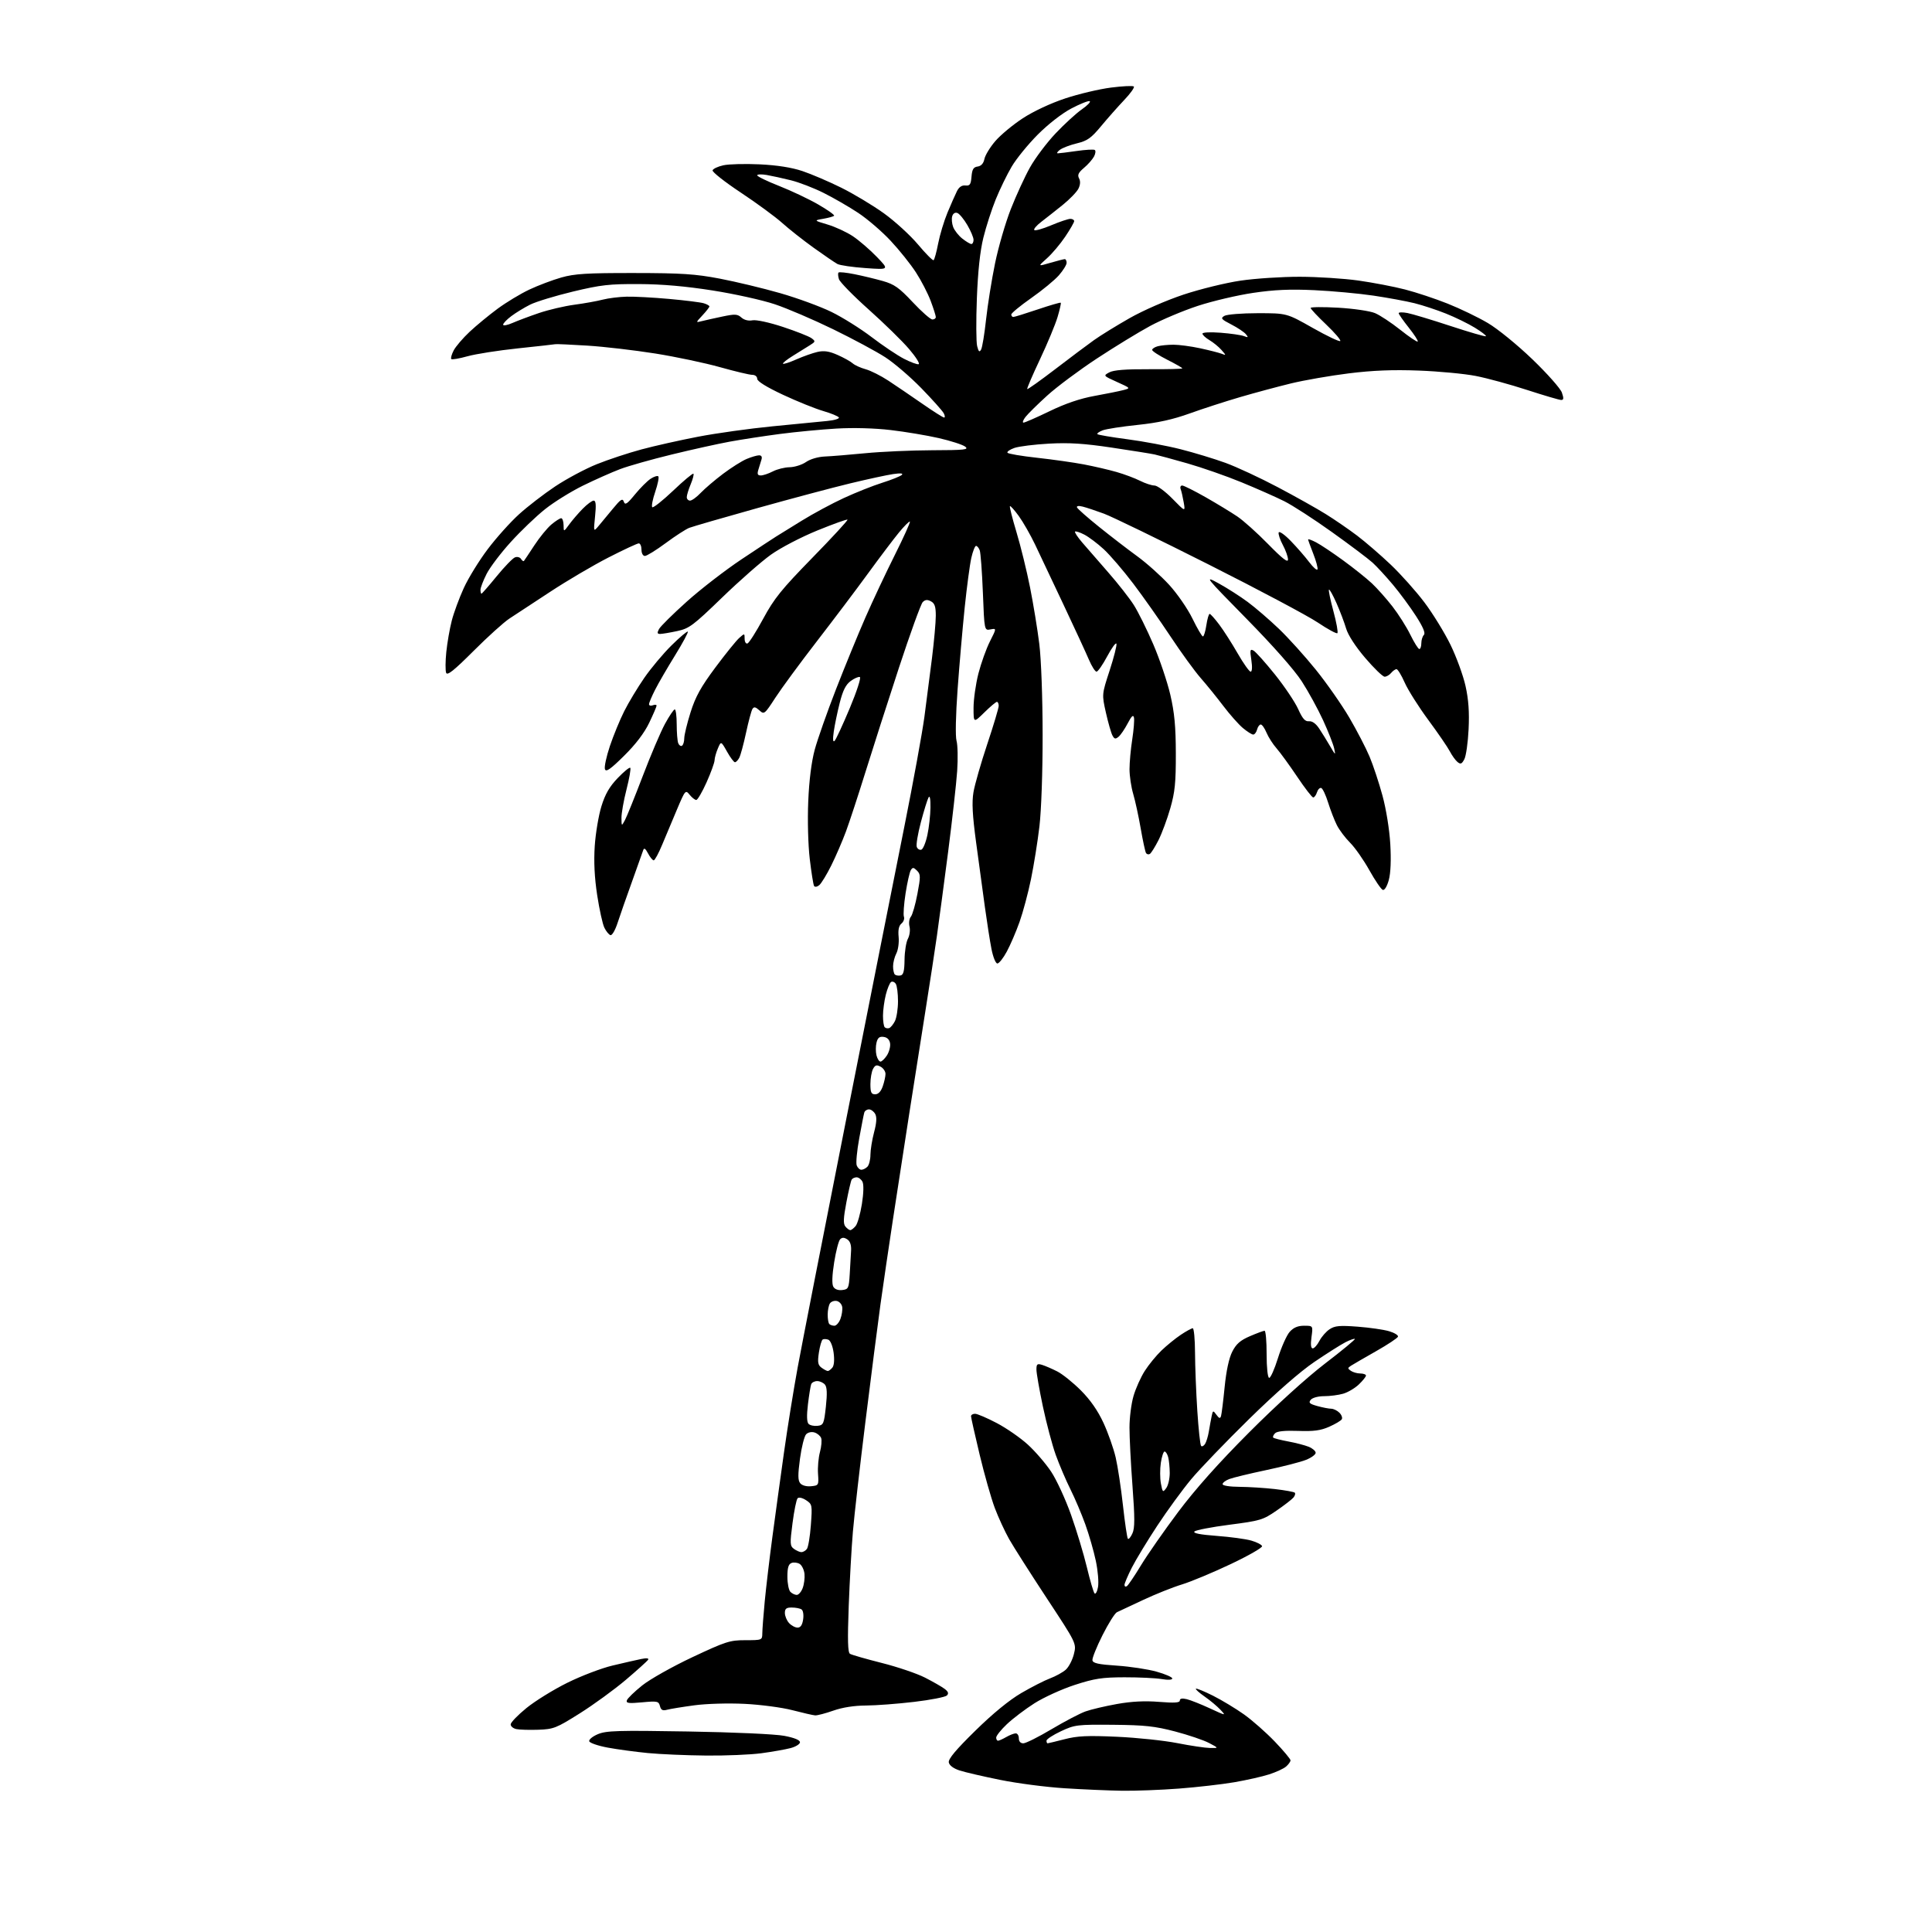 <?xml version="1.0" encoding="UTF-8" standalone="no"?>
<!-- Filename: cfec50b404cfb54232bdbf9ebf013a3b5f2caa6b7ff18807613bb91d0cf4614c.svg -->
<!-- Created with https://svgstud.io -->
<svg
  version="1.1"
  xmlns="http://www.w3.org/2000/svg"
  xmlns:xlink="http://www.w3.org/1999/xlink"
  xmlns:svg="http://www.w3.org/2000/svg"
  xmlns:rdf="http://www.w3.org/1999/02/22-rdf-syntax-ns#"
  xmlns:cc="http://creativecommons.org/ns#"
  xmlns:dc="http://purl.org/dc/elements/1.1/"
  viewBox="0 0 768 768"
  width="768"
  height="768"
  role="img"
  aria-labelledby="titleID descID"
>
  <title id="titleID">One simple coconut palm, 4 leaves</title>
  <desc id="descID">AI-generated SVG illustration: One simple coconut palm, 4 leaves, created on https://svgstud.io</desc>

  <rect width="100%" height="100%" fill="white" />


  <path stroke="none" fill="black" fill-rule="evenodd" d="M446.00,711.85C440.77,711.77 430.50,711.33 423.17,710.86C415.83,710.40 404.32,708.90 397.58,707.53C390.84,706.17 383.57,704.48 381.42,703.78C379.01,702.99 377.39,701.78 377.16,700.59C376.90,699.24 379.96,695.58 387.66,688.03C394.62,681.19 401.19,675.81 405.95,673.03C410.04,670.64 415.21,668.00 417.44,667.17C419.67,666.33 422.47,664.79 423.65,663.74C424.84,662.69 426.29,659.91 426.88,657.57C427.95,653.30 427.95,653.30 416.16,635.40C409.68,625.55 402.94,614.98 401.19,611.90C399.45,608.81 396.85,603.19 395.43,599.41C394.01,595.62 391.30,586.10 389.42,578.23C387.54,570.37 386.00,563.50 386.00,562.97C386.00,562.44 386.72,562.00 387.60,562.00C388.49,562.00 392.37,563.66 396.23,565.69C400.10,567.72 405.66,571.58 408.59,574.26C411.52,576.93 415.68,581.76 417.82,584.97C419.97,588.19 423.54,595.93 425.76,602.17C427.97,608.41 430.80,617.79 432.05,623.01C433.30,628.23 434.67,632.90 435.09,633.38C435.51,633.86 436.14,632.74 436.48,630.88C436.82,629.02 436.43,624.34 435.61,620.48C434.80,616.63 432.92,610.10 431.44,605.98C429.96,601.87 427.29,595.58 425.50,592.00C423.71,588.42 421.10,582.28 419.68,578.35C418.27,574.42 415.97,565.75 414.56,559.09C413.15,552.42 412.00,545.82 412.00,544.42C412.00,542.23 412.32,541.97 414.25,542.56C415.49,542.94 418.19,544.11 420.25,545.15C422.31,546.19 426.53,549.58 429.64,552.68C433.42,556.47 436.38,560.71 438.64,565.59C440.49,569.59 442.67,575.79 443.50,579.36C444.33,582.94 445.64,591.55 446.40,598.49C447.17,605.44 448.05,611.38 448.36,611.69C448.67,612.00 449.48,611.04 450.15,609.56C451.13,607.43 451.13,603.45 450.18,590.68C449.51,581.78 448.98,571.32 448.99,567.43C448.99,563.54 449.71,557.92 450.59,554.93C451.46,551.94 453.46,547.48 455.04,545.00C456.61,542.52 459.61,538.86 461.70,536.85C463.79,534.84 467.25,532.03 469.39,530.60C471.53,529.17 473.67,528.00 474.14,528.00C474.61,528.00 475.02,532.39 475.04,537.75C475.07,543.11 475.47,553.49 475.95,560.82C476.42,568.14 477.10,574.43 477.46,574.79C477.82,575.15 478.53,574.78 479.04,573.97C479.55,573.16 480.23,570.92 480.54,569.00C480.86,567.08 481.35,564.38 481.64,563.00C482.14,560.60 482.22,560.58 483.55,562.40C484.63,563.88 485.04,563.99 485.38,562.90C485.61,562.13 486.26,556.95 486.81,551.39C487.46,544.88 488.54,539.86 489.85,537.29C491.42,534.22 493.04,532.80 496.88,531.15C499.63,529.97 502.24,529.00 502.69,529.00C503.14,529.00 503.51,533.16 503.50,538.25C503.50,543.61 503.92,547.59 504.50,547.72C505.05,547.83 506.62,544.31 508.00,539.89C509.38,535.47 511.48,530.76 512.67,529.43C514.20,527.72 515.90,527.00 518.41,527.00C521.96,527.00 521.96,527.00 521.34,531.50C520.93,534.50 521.10,536.00 521.84,536.00C522.45,536.00 523.64,534.65 524.50,533.01C525.35,531.36 527.18,529.27 528.57,528.37C530.65,527.00 532.59,526.83 539.75,527.38C544.51,527.74 550.13,528.56 552.23,529.19C554.34,529.82 555.90,530.79 555.72,531.35C555.53,531.91 551.58,534.53 546.94,537.16C542.30,539.79 537.83,542.38 537.00,542.92C535.67,543.79 535.67,544.01 537.00,544.93C537.83,545.50 539.51,545.98 540.75,545.98C541.99,545.99 543.00,546.37 543.00,546.81C543.00,547.26 541.73,548.84 540.17,550.33C538.62,551.82 535.81,553.48 533.93,554.02C532.05,554.56 528.65,555.00 526.38,555.00C524.01,555.00 521.74,555.61 521.05,556.43C520.07,557.62 520.53,558.05 523.68,558.93C525.78,559.51 528.26,559.99 529.18,559.99C530.10,560.00 531.57,560.71 532.44,561.58C533.31,562.45 533.73,563.63 533.38,564.19C533.03,564.76 530.77,566.10 528.37,567.16C524.99,568.66 522.19,569.03 516.04,568.81C510.75,568.62 507.67,568.93 506.86,569.74C506.18,570.42 505.86,571.20 506.14,571.48C506.42,571.76 509.09,572.44 512.08,573.00C515.06,573.55 518.74,574.51 520.25,575.12C521.76,575.74 523.00,576.81 523.00,577.51C523.00,578.21 521.27,579.48 519.15,580.32C517.04,581.17 509.91,583.00 503.32,584.39C496.73,585.78 490.13,587.38 488.67,587.94C487.20,588.49 486.00,589.41 486.00,589.98C486.00,590.57 488.84,591.02 492.75,591.04C496.46,591.07 502.79,591.47 506.81,591.93C510.83,592.40 514.38,593.04 514.70,593.37C515.02,593.69 514.79,594.55 514.18,595.28C513.57,596.02 510.52,598.38 507.40,600.52C502.06,604.20 500.96,604.53 488.78,606.10C481.66,607.02 475.37,608.23 474.82,608.78C474.13,609.47 476.99,610.04 483.65,610.54C489.07,610.94 495.27,611.78 497.42,612.41C499.58,613.03 501.51,614.02 501.70,614.61C501.90,615.19 496.31,618.40 489.28,621.73C482.25,625.07 473.52,628.71 469.88,629.83C466.23,630.94 459.26,633.73 454.38,636.02C449.49,638.31 444.82,640.49 444.00,640.88C443.18,641.26 440.59,645.38 438.25,650.04C435.91,654.69 434.11,659.17 434.26,660.00C434.46,661.16 436.70,661.64 444.01,662.12C449.23,662.47 456.31,663.54 459.75,664.51C463.19,665.47 466.00,666.69 466.00,667.22C466.00,667.79 464.29,667.89 461.75,667.45C459.41,667.06 452.77,666.74 447.00,666.75C438.08,666.77 435.10,667.23 427.21,669.79C422.11,671.45 414.91,674.73 411.21,677.08C407.52,679.43 402.59,683.17 400.25,685.39C397.91,687.60 396.00,690.00 396.00,690.71C396.00,691.42 396.34,691.98 396.75,691.96C397.16,691.95 398.62,691.29 400.00,690.50C401.38,689.71 403.06,689.05 403.75,689.04C404.44,689.02 405.00,689.90 405.00,691.00C405.00,692.25 405.67,693.00 406.78,693.00C407.76,693.00 412.82,690.47 418.03,687.37C423.24,684.28 429.30,681.10 431.50,680.32C433.70,679.53 439.32,678.21 444.00,677.37C449.84,676.33 455.08,676.06 460.75,676.52C466.86,677.01 469.00,676.87 469.00,675.98C469.00,675.18 469.91,675.00 471.75,675.45C473.26,675.81 477.41,677.46 480.97,679.11C487.44,682.10 487.44,682.10 485.09,679.60C483.79,678.22 480.99,675.88 478.85,674.40C476.71,672.91 475.15,671.52 475.38,671.29C475.61,671.06 478.66,672.30 482.15,674.05C485.64,675.80 491.20,679.16 494.50,681.50C497.80,683.85 503.31,688.71 506.75,692.30C510.19,695.89 513.00,699.25 513.00,699.76C513.00,700.27 512.21,701.38 511.25,702.22C510.29,703.06 507.25,704.46 504.50,705.34C501.75,706.23 495.52,707.63 490.65,708.47C485.79,709.30 475.89,710.44 468.65,710.99C461.42,711.54 451.23,711.93 446.00,711.85zM280.68,697.86C272.88,697.79 262.45,697.34 257.50,696.86C252.55,696.38 245.38,695.41 241.57,694.70C237.76,693.99 234.45,692.86 234.23,692.19C234.01,691.52 235.55,690.25 237.66,689.36C241.02,687.96 245.54,687.82 273.50,688.29C291.75,688.59 308.19,689.34 311.75,690.02C315.75,690.78 318.00,691.70 318.00,692.57C318.00,693.31 316.31,694.36 314.25,694.90C312.19,695.44 306.98,696.36 302.68,696.94C298.38,697.52 288.48,697.94 280.68,697.86zM481.00,694.85C484.50,694.91 484.50,694.91 480.62,692.87C478.49,691.74 472.41,689.68 467.12,688.29C459.07,686.18 455.05,685.75 442.50,685.63C428.16,685.51 427.25,685.62 421.75,688.19C418.59,689.68 416.00,691.36 416.00,691.94C416.00,692.53 416.19,693.00 416.42,693.00C416.65,693.00 419.69,692.26 423.17,691.37C428.31,690.04 432.23,689.86 444.00,690.39C451.98,690.75 462.77,691.89 468.00,692.92C473.23,693.95 479.07,694.82 481.00,694.85zM214.00,687.60C210.43,687.72 206.49,687.61 205.25,687.34C204.01,687.08 203.00,686.24 203.00,685.48C203.00,684.71 205.81,681.80 209.25,678.99C212.69,676.19 220.00,671.66 225.50,668.94C231.00,666.21 239.10,663.12 243.50,662.08C247.90,661.03 253.02,659.86 254.88,659.48C257.00,659.04 258.03,659.15 257.64,659.77C257.31,660.31 253.31,663.91 248.77,667.77C244.22,671.62 236.00,677.61 230.50,681.07C221.14,686.96 220.08,687.38 214.00,687.60zM324.03,681.89C323.19,681.83 319.12,680.90 315.00,679.83C310.88,678.75 302.32,677.62 296.00,677.31C289.46,676.99 280.83,677.24 276.00,677.89C271.32,678.52 266.46,679.31 265.19,679.65C263.40,680.12 262.76,679.79 262.34,678.18C261.83,676.25 261.30,676.14 255.26,676.70C249.91,677.20 248.81,677.06 249.19,675.91C249.44,675.13 252.18,672.48 255.27,670.00C258.38,667.51 267.32,662.48 275.25,658.75C288.51,652.52 290.12,652.00 296.30,652.00C302.94,652.00 303.00,651.97 303.03,649.25C303.04,647.74 303.48,642.00 304.00,636.50C304.53,631.00 305.89,619.52 307.03,611.00C308.17,602.48 310.24,587.40 311.63,577.50C313.02,567.60 315.48,552.30 317.10,543.50C318.72,534.70 327.48,489.93 336.57,444.00C345.66,398.07 355.98,346.10 359.51,328.50C363.03,310.90 366.61,291.32 367.46,285.00C368.30,278.68 369.67,268.10 370.49,261.50C371.31,254.90 371.99,247.38 371.99,244.79C372.00,241.15 371.56,239.83 370.07,239.04C368.66,238.28 367.78,238.36 366.80,239.34C366.07,240.08 361.79,251.89 357.29,265.59C352.80,279.29 346.82,297.93 344.00,307.00C341.18,316.07 337.71,326.65 336.29,330.50C334.86,334.35 332.23,340.45 330.43,344.06C328.64,347.66 326.50,351.17 325.67,351.86C324.83,352.55 323.93,352.70 323.61,352.19C323.30,351.68 322.53,346.85 321.89,341.44C321.23,335.80 320.97,326.04 321.29,318.55C321.64,310.17 322.57,302.82 323.87,298.00C324.99,293.88 328.79,283.07 332.32,274.00C335.85,264.93 341.11,252.10 344.00,245.50C346.89,238.90 352.15,227.71 355.69,220.64C359.23,213.57 361.93,207.59 361.69,207.35C361.45,207.12 359.48,209.08 357.32,211.71C355.16,214.34 349.66,221.63 345.09,227.90C340.53,234.17 331.36,246.32 324.73,254.90C318.10,263.48 310.68,273.57 308.24,277.32C303.92,283.97 303.76,284.10 301.85,282.36C300.33,280.99 299.70,280.87 299.10,281.84C298.67,282.53 297.53,286.79 296.56,291.30C295.59,295.81 294.38,300.29 293.86,301.25C293.35,302.21 292.58,303.00 292.15,303.00C291.72,303.00 290.30,301.10 289.00,298.78C286.62,294.56 286.62,294.56 285.36,297.53C284.66,299.16 284.07,301.28 284.05,302.24C284.02,303.20 282.59,307.14 280.87,310.99C279.14,314.85 277.30,318.00 276.78,318.00C276.25,318.00 275.07,317.07 274.14,315.93C272.51,313.91 272.38,314.05 269.15,321.68C267.32,325.98 264.66,332.31 263.24,335.75C261.82,339.19 260.30,342.00 259.86,342.00C259.42,342.00 258.41,340.76 257.61,339.25C256.55,337.25 256.02,336.91 255.67,338.00C255.41,338.82 253.40,344.45 251.22,350.50C249.03,356.55 246.47,363.89 245.52,366.80C244.55,369.79 243.30,371.94 242.65,371.73C242.02,371.52 240.93,370.19 240.24,368.76C239.54,367.34 238.26,361.52 237.39,355.84C236.32,348.83 236.01,342.54 236.42,336.30C236.76,331.24 237.95,324.14 239.07,320.52C240.57,315.65 242.27,312.71 245.55,309.29C247.99,306.74 250.24,304.91 250.54,305.21C250.85,305.52 250.18,309.38 249.05,313.80C247.92,318.22 247.02,323.33 247.04,325.17C247.08,328.50 247.08,328.50 248.43,326.00C249.17,324.62 252.35,316.75 255.50,308.50C258.64,300.25 262.62,290.91 264.34,287.75C266.06,284.59 267.81,282.00 268.23,282.00C268.65,282.00 269.00,284.66 269.00,287.92C269.00,291.17 269.27,294.55 269.60,295.41C269.94,296.28 270.61,296.74 271.10,296.44C271.60,296.13 272.00,294.81 272.00,293.49C272.00,292.18 273.13,287.53 274.51,283.15C276.48,276.91 278.60,273.09 284.36,265.35C288.40,259.93 292.67,254.64 293.85,253.60C295.98,251.71 296.00,251.71 296.00,253.93C296.00,255.16 296.51,256.00 297.13,255.79C297.76,255.58 300.57,251.16 303.38,245.96C307.75,237.88 310.61,234.34 322.91,221.74C330.84,213.63 337.13,206.80 336.90,206.57C336.67,206.34 331.27,208.28 324.89,210.88C318.38,213.54 310.30,217.75 306.46,220.49C302.70,223.17 293.95,230.85 287.02,237.56C275.47,248.73 273.97,249.84 269.16,250.87C266.27,251.49 263.23,252.00 262.42,252.00C261.25,252.00 261.16,251.58 261.97,250.06C262.54,248.99 267.50,244.08 273.00,239.15C278.49,234.22 288.28,226.66 294.76,222.34C301.23,218.03 307.43,213.95 308.52,213.28C309.61,212.60 314.20,209.77 318.73,206.97C323.26,204.17 330.78,200.12 335.45,197.97C340.11,195.81 346.98,193.08 350.72,191.90C354.45,190.72 357.95,189.31 358.50,188.77C359.15,188.13 357.94,188.03 355.00,188.46C352.52,188.83 344.88,190.48 338.00,192.14C331.12,193.79 314.48,198.23 301.00,202.00C287.52,205.77 275.38,209.29 274.00,209.82C272.62,210.36 268.40,213.09 264.61,215.90C260.83,218.70 257.11,221.00 256.36,221.00C255.58,221.00 255.00,219.94 255.00,218.50C255.00,217.12 254.51,216.00 253.92,216.00C253.33,216.00 247.91,218.52 241.88,221.61C235.85,224.69 225.43,230.83 218.71,235.25C212.00,239.67 204.70,244.46 202.50,245.89C200.30,247.33 193.88,253.12 188.23,258.78C180.46,266.54 177.81,268.66 177.35,267.46C177.01,266.59 177.04,262.86 177.41,259.19C177.79,255.51 178.76,249.91 179.58,246.74C180.39,243.57 182.55,237.72 184.37,233.74C186.19,229.76 190.47,222.81 193.88,218.30C197.28,213.79 202.87,207.56 206.29,204.46C209.70,201.36 216.19,196.36 220.70,193.35C225.21,190.35 232.63,186.38 237.20,184.54C241.76,182.70 249.78,180.05 255.00,178.65C260.23,177.24 270.38,174.97 277.56,173.59C284.74,172.21 298.02,170.35 307.06,169.47C316.10,168.58 325.87,167.63 328.76,167.35C331.66,167.08 333.77,166.44 333.46,165.94C333.15,165.44 330.33,164.28 327.20,163.37C324.06,162.46 316.89,159.56 311.25,156.93C304.66,153.84 301.00,151.57 301.00,150.57C301.00,149.67 300.15,149.00 299.01,149.00C297.92,149.00 292.18,147.63 286.26,145.97C280.34,144.30 268.75,141.85 260.50,140.53C252.25,139.22 240.10,137.80 233.50,137.39C226.90,136.98 221.17,136.72 220.77,136.82C220.37,136.91 213.67,137.66 205.90,138.48C198.12,139.30 189.10,140.71 185.85,141.62C182.60,142.53 179.70,143.03 179.40,142.73C179.10,142.43 179.52,140.89 180.34,139.31C181.16,137.73 184.03,134.38 186.72,131.86C189.42,129.34 194.42,125.22 197.84,122.70C201.26,120.18 206.92,116.76 210.41,115.12C213.90,113.47 219.62,111.31 223.13,110.31C228.43,108.81 233.29,108.51 252.00,108.53C270.96,108.55 276.33,108.90 286.12,110.76C292.50,111.98 303.30,114.57 310.12,116.53C316.93,118.48 326.10,121.84 330.50,123.99C334.90,126.14 342.10,130.65 346.50,134.01C350.90,137.37 356.67,141.24 359.33,142.62C361.99,143.99 364.62,144.96 365.19,144.77C365.76,144.58 364.04,141.86 361.36,138.73C358.69,135.59 351.47,128.54 345.33,123.05C339.18,117.56 333.85,112.12 333.49,110.96C333.12,109.80 333.05,108.62 333.33,108.34C333.61,108.06 336.46,108.35 339.67,109.00C342.88,109.64 347.95,110.86 350.94,111.71C355.51,113.01 357.41,114.35 362.83,120.13C366.37,123.91 369.89,127.00 370.64,127.00C371.39,127.00 372.00,126.57 372.00,126.04C372.00,125.51 371.09,122.63 369.97,119.64C368.85,116.65 366.22,111.55 364.11,108.30C362.01,105.05 357.48,99.38 354.03,95.70C350.59,92.01 344.79,87.03 341.14,84.62C337.49,82.20 331.31,78.64 327.41,76.69C323.52,74.74 317.67,72.48 314.41,71.67C311.16,70.86 306.81,69.91 304.75,69.55C302.69,69.20 301.00,69.27 301.00,69.70C301.01,70.14 304.92,72.04 309.71,73.92C314.49,75.80 321.49,79.11 325.25,81.28C329.02,83.46 331.86,85.47 331.56,85.77C331.27,86.07 329.33,86.61 327.26,86.97C323.50,87.62 323.50,87.62 329.02,89.27C332.06,90.18 336.56,92.26 339.02,93.90C341.48,95.54 345.75,99.22 348.50,102.06C353.50,107.24 353.50,107.24 344.10,106.57C338.92,106.21 333.88,105.47 332.89,104.94C331.90,104.41 327.65,101.51 323.45,98.50C319.25,95.48 313.60,91.03 310.90,88.60C308.19,86.17 300.78,80.73 294.43,76.52C288.08,72.31 283.05,68.34 283.26,67.71C283.47,67.08 285.41,66.17 287.57,65.70C289.73,65.22 296.23,65.06 302.00,65.33C308.98,65.67 314.68,66.57 319.00,68.01C322.57,69.21 329.50,72.18 334.39,74.60C339.28,77.02 346.89,81.59 351.30,84.75C355.70,87.91 361.82,93.50 364.90,97.16C367.97,100.82 370.77,103.64 371.11,103.43C371.45,103.22 372.28,100.23 372.94,96.77C373.61,93.32 375.28,87.80 376.65,84.50C378.03,81.20 379.71,77.38 380.40,76.00C381.22,74.35 382.36,73.58 383.76,73.73C385.54,73.92 385.93,73.35 386.19,70.23C386.43,67.30 386.96,66.43 388.64,66.20C390.04,66.00 390.96,64.96 391.32,63.20C391.62,61.71 393.56,58.52 395.65,56.09C397.73,53.66 402.65,49.58 406.58,47.01C410.82,44.24 417.68,41.03 423.43,39.13C428.76,37.36 436.93,35.42 441.59,34.82C446.25,34.22 450.36,34.02 450.72,34.39C451.08,34.75 449.36,37.17 446.88,39.77C444.41,42.37 440.28,47.04 437.70,50.15C433.76,54.90 432.24,55.98 428.09,56.98C425.38,57.63 422.34,58.79 421.33,59.55C420.32,60.31 419.95,60.94 420.50,60.95C421.05,60.95 424.39,60.54 427.93,60.03C431.46,59.52 434.73,59.33 435.18,59.61C435.63,59.89 435.50,61.07 434.88,62.23C434.25,63.39 432.46,65.43 430.88,66.75C428.68,68.61 428.23,69.56 428.94,70.90C429.55,72.02 429.45,73.46 428.69,75.00C428.03,76.31 425.23,79.21 422.47,81.44C419.70,83.67 415.87,86.69 413.97,88.15C412.06,89.60 410.79,91.09 411.14,91.45C411.49,91.82 414.52,90.97 417.86,89.56C421.20,88.15 424.63,87.00 425.47,87.00C426.31,87.00 427.00,87.40 427.00,87.90C427.00,88.39 425.39,91.19 423.43,94.10C421.47,97.02 418.20,100.88 416.18,102.68C412.50,105.95 412.50,105.95 417.50,104.48C420.25,103.68 422.84,103.02 423.25,103.01C423.66,103.00 424.00,103.66 424.00,104.47C424.00,105.27 422.61,107.51 420.92,109.44C419.23,111.37 414.28,115.44 409.92,118.49C405.56,121.55 402.00,124.48 402.00,125.02C402.00,125.56 402.37,126.00 402.81,126.00C403.26,126.00 407.61,124.65 412.48,123.01C417.36,121.36 421.49,120.16 421.67,120.34C421.85,120.51 421.28,123.07 420.40,126.02C419.53,128.96 416.38,136.54 413.40,142.85C410.42,149.16 408.14,154.48 408.33,154.67C408.52,154.86 413.53,151.30 419.46,146.76C425.40,142.21 432.33,137.01 434.88,135.20C437.42,133.38 443.77,129.47 449.00,126.49C454.43,123.40 463.65,119.38 470.50,117.10C477.10,114.91 487.28,112.42 493.13,111.56C498.97,110.70 509.55,110.01 516.63,110.02C523.71,110.03 534.23,110.71 540.00,111.52C545.77,112.34 554.10,113.93 558.50,115.07C562.90,116.20 570.53,118.73 575.46,120.70C580.39,122.66 587.57,126.12 591.41,128.39C595.34,130.70 603.08,137.00 609.12,142.80C615.02,148.47 620.30,154.43 620.87,156.05C621.66,158.32 621.60,159.00 620.60,159.00C619.89,159.00 613.80,157.21 607.06,155.02C600.33,152.83 591.14,150.32 586.66,149.45C582.17,148.57 571.98,147.61 564.00,147.31C553.65,146.92 545.68,147.24 536.16,148.42C528.83,149.33 518.48,151.13 513.16,152.42C507.85,153.72 498.75,156.16 492.95,157.86C487.14,159.56 478.14,162.47 472.95,164.34C466.17,166.78 460.31,168.07 452.22,168.91C446.02,169.55 439.77,170.52 438.34,171.06C436.90,171.61 435.96,172.30 436.25,172.59C436.55,172.88 441.90,173.79 448.14,174.61C454.39,175.42 463.92,177.21 469.31,178.58C474.71,179.95 482.74,182.39 487.16,184.00C491.58,185.61 500.89,189.94 507.85,193.62C514.81,197.29 523.42,202.12 527.00,204.35C530.58,206.57 536.20,210.44 539.50,212.94C542.80,215.44 548.80,220.62 552.82,224.44C556.85,228.27 562.88,235.02 566.22,239.45C569.56,243.88 574.23,251.47 576.60,256.32C578.96,261.17 581.65,268.54 582.57,272.69C583.77,278.06 584.12,283.04 583.79,289.88C583.54,295.18 582.77,300.56 582.09,301.82C581.08,303.73 580.60,303.91 579.36,302.89C578.54,302.20 577.18,300.31 576.33,298.67C575.48,297.03 571.63,291.42 567.77,286.19C563.91,280.96 559.69,274.28 558.39,271.34C557.09,268.40 555.62,266.00 555.14,266.00C554.65,266.00 553.68,266.68 553.00,267.50C552.32,268.33 551.15,269.00 550.41,269.00C549.67,269.00 546.20,265.65 542.70,261.55C538.80,256.98 535.86,252.44 535.09,249.80C534.39,247.44 532.67,242.90 531.27,239.73C529.86,236.56 528.52,234.15 528.28,234.39C528.04,234.62 528.84,238.48 530.05,242.95C531.26,247.43 531.97,251.36 531.64,251.69C531.31,252.02 527.80,250.12 523.85,247.47C519.89,244.81 500.42,234.46 480.58,224.46C460.73,214.45 441.93,205.32 438.79,204.17C435.65,203.01 431.88,201.76 430.41,201.39C428.80,200.98 427.89,201.11 428.12,201.70C428.33,202.25 432.27,205.72 436.87,209.42C441.47,213.12 448.31,218.39 452.07,221.12C455.83,223.86 461.54,228.96 464.75,232.47C467.98,235.99 472.13,242.01 474.03,245.92C475.93,249.81 477.79,253.00 478.18,253.00C478.56,253.00 479.18,250.98 479.55,248.50C479.92,246.03 480.51,244.01 480.86,244.03C481.21,244.05 482.92,245.96 484.66,248.28C486.41,250.60 489.71,255.76 492.00,259.75C494.30,263.74 496.61,267.00 497.15,267.00C497.74,267.00 497.85,265.19 497.43,262.38C496.82,258.33 496.93,257.86 498.33,258.64C499.20,259.13 503.02,263.40 506.82,268.13C510.61,272.86 514.75,279.02 516.02,281.82C517.77,285.71 518.80,286.87 520.33,286.71C521.63,286.58 523.09,287.63 524.42,289.65C525.57,291.38 527.51,294.53 528.75,296.65C530.88,300.30 530.97,300.35 530.35,297.50C529.99,295.85 528.02,290.83 525.96,286.34C523.90,281.85 520.08,274.87 517.47,270.84C514.57,266.34 506.11,256.76 495.62,246.08C478.76,228.92 478.59,228.71 484.50,231.94C487.80,233.75 492.98,237.06 496.00,239.30C499.02,241.54 504.59,246.33 508.36,249.94C512.14,253.55 518.75,260.88 523.06,266.22C527.38,271.57 533.35,280.12 536.35,285.22C539.34,290.33 542.98,297.33 544.43,300.79C545.88,304.25 548.19,311.23 549.56,316.29C551.01,321.59 552.32,329.74 552.66,335.50C553.03,341.89 552.82,347.06 552.07,349.81C551.38,352.33 550.39,353.97 549.69,353.75C549.04,353.54 546.63,350.03 544.35,345.94C542.07,341.85 538.63,336.93 536.69,335.00C534.76,333.07 532.39,329.93 531.42,328.00C530.45,326.07 528.89,322.04 527.95,319.04C527.02,316.04 525.78,313.43 525.21,313.24C524.64,313.05 523.88,313.81 523.52,314.94C523.16,316.08 522.49,317.00 522.02,317.00C521.56,317.00 518.69,313.29 515.65,308.75C512.60,304.21 508.92,299.15 507.47,297.50C506.01,295.85 504.21,293.04 503.46,291.25C502.71,289.46 501.68,288.00 501.17,288.00C500.65,288.00 500.00,288.90 499.71,290.00C499.42,291.10 498.73,292.00 498.17,292.00C497.61,292.00 495.76,290.82 494.05,289.39C492.34,287.95 488.85,284.01 486.30,280.64C483.74,277.26 479.68,272.25 477.27,269.50C474.86,266.75 469.47,259.32 465.29,253.00C461.11,246.68 454.45,237.22 450.49,232.00C446.53,226.78 441.25,220.63 438.76,218.33C436.27,216.04 432.79,213.42 431.02,212.51C429.26,211.60 427.60,211.06 427.35,211.32C427.09,211.58 428.37,213.52 430.19,215.64C432.01,217.77 436.66,223.10 440.51,227.50C444.37,231.90 448.96,237.75 450.71,240.50C452.46,243.26 455.95,250.31 458.47,256.17C460.99,262.03 464.02,271.03 465.22,276.16C466.87,283.31 467.39,288.78 467.41,299.50C467.44,311.07 467.06,314.86 465.21,321.31C463.98,325.60 461.86,331.31 460.51,333.99C459.15,336.67 457.61,339.12 457.09,339.45C456.57,339.77 455.88,339.61 455.56,339.10C455.24,338.58 454.29,334.19 453.45,329.33C452.61,324.47 451.26,318.28 450.46,315.57C449.66,312.86 449.00,308.44 449.00,305.76C449.00,303.08 449.48,297.76 450.08,293.95C450.67,290.14 450.98,286.23 450.77,285.26C450.50,283.98 449.81,284.61 448.27,287.57C447.10,289.80 445.47,292.20 444.64,292.88C443.41,293.90 442.97,293.80 442.19,292.31C441.67,291.32 440.51,287.25 439.61,283.27C437.99,276.04 437.99,276.04 441.09,266.55C442.79,261.33 444.01,256.54 443.80,255.90C443.59,255.27 441.95,257.50 440.15,260.87C438.35,264.24 436.43,267.00 435.89,267.00C435.34,267.00 433.98,264.86 432.87,262.25C431.76,259.64 427.24,249.85 422.83,240.50C418.42,231.15 413.30,220.34 411.47,216.48C409.63,212.63 406.71,207.52 404.99,205.14C403.26,202.76 401.68,200.99 401.46,201.20C401.25,201.42 402.42,206.07 404.07,211.55C405.72,217.02 408.15,226.90 409.46,233.50C410.77,240.10 412.43,250.22 413.14,256.00C413.89,262.02 414.45,277.37 414.46,292.00C414.48,306.77 413.94,322.13 413.19,328.50C412.48,334.55 410.96,344.00 409.83,349.50C408.70,355.00 406.65,362.65 405.28,366.50C403.91,370.35 401.64,375.64 400.23,378.25C398.83,380.86 397.14,383.00 396.47,383.00C395.79,383.00 394.76,380.46 394.13,377.25C393.51,374.09 392.33,366.55 391.50,360.50C390.67,354.45 389.10,342.93 388.02,334.90C386.55,323.99 386.29,318.94 386.97,314.90C387.47,311.93 389.93,303.35 392.44,295.83C394.95,288.32 397.00,281.45 397.00,280.58C397.00,279.71 396.68,279.00 396.29,279.00C395.90,279.00 393.65,280.89 391.29,283.21C387.00,287.42 387.00,287.42 387.00,281.37C387.00,278.04 387.87,271.92 388.93,267.76C390.00,263.60 392.06,257.84 393.52,254.96C396.17,249.73 396.17,249.73 393.73,250.20C391.30,250.67 391.30,250.67 390.71,235.57C390.38,227.26 389.82,219.69 389.45,218.74C389.09,217.78 388.43,217.00 387.99,217.00C387.56,217.00 386.71,219.14 386.12,221.75C385.52,224.36 384.34,233.25 383.48,241.50C382.63,249.75 381.36,264.38 380.66,274.00C379.91,284.29 379.74,292.74 380.24,294.50C380.71,296.15 380.82,301.55 380.49,306.50C380.15,311.45 378.54,325.85 376.91,338.50C375.27,351.15 373.26,366.23 372.44,372.00C371.62,377.77 369.62,390.82 368.00,401.00C366.37,411.18 363.44,429.85 361.47,442.50C359.51,455.15 356.56,474.27 354.92,485.00C353.29,495.73 351.07,510.80 350.00,518.50C348.94,526.20 346.25,547.12 344.04,565.00C341.82,582.88 339.57,602.60 339.04,608.84C338.50,615.08 337.76,628.40 337.38,638.44C336.88,651.98 337.01,656.89 337.88,657.42C338.52,657.82 344.19,659.45 350.48,661.04C356.76,662.62 364.51,665.25 367.70,666.88C370.89,668.51 374.40,670.52 375.50,671.35C376.96,672.46 377.20,673.17 376.40,673.99C375.79,674.60 369.94,675.75 363.40,676.52C356.85,677.30 348.23,677.95 344.23,677.97C339.59,677.99 334.89,678.72 331.26,680.00C328.13,681.10 324.88,681.95 324.03,681.89zM317.04,647.00C318.23,647.00 318.93,645.98 319.26,643.75C319.53,641.92 319.26,640.18 318.62,639.77C318.01,639.36 316.26,639.02 314.75,639.02C312.59,639.00 312.00,639.47 312.00,641.17C312.00,642.37 312.74,644.17 313.65,645.17C314.57,646.18 316.09,647.00 317.04,647.00zM316.72,634.00C317.45,634.00 318.51,632.79 319.07,631.31C319.64,629.82 319.96,627.28 319.80,625.66C319.63,624.03 318.77,622.25 317.89,621.69C317.00,621.14 315.54,620.96 314.64,621.31C313.43,621.77 313.00,623.22 313.00,626.77C313.00,629.43 313.54,632.14 314.20,632.80C314.86,633.46 316.00,634.00 316.72,634.00zM447.94,630.54C448.45,630.22 450.99,626.48 453.56,622.23C456.14,617.98 462.81,608.42 468.37,601.00C475.20,591.90 484.36,581.62 496.50,569.45C507.24,558.68 519.44,547.62 526.74,542.02C533.47,536.87 538.80,532.47 538.58,532.25C538.37,532.03 536.68,532.62 534.84,533.56C533.00,534.50 527.45,538.02 522.50,541.37C516.84,545.21 507.25,553.59 496.64,563.98C487.37,573.07 476.97,583.88 473.53,588.00C470.09,592.12 464.01,600.45 460.03,606.50C456.05,612.55 451.48,620.07 449.89,623.22C448.30,626.37 447.00,629.43 447.00,630.03C447.00,630.63 447.42,630.86 447.94,630.54zM318.57,617.00C319.22,617.00 320.20,616.44 320.74,615.75C321.28,615.06 322.00,610.79 322.33,606.25C322.92,598.24 322.87,597.96 320.42,596.35C318.95,595.39 317.54,595.08 317.05,595.60C316.58,596.10 315.68,600.53 315.04,605.47C313.97,613.66 314.02,614.54 315.63,615.72C316.59,616.42 317.92,617.00 318.57,617.00zM463.59,591.55C464.37,590.49 464.99,587.79 464.99,585.56C464.98,583.33 464.70,580.49 464.37,579.25C464.04,578.01 463.40,577.00 462.94,577.00C462.49,577.00 461.82,579.02 461.45,581.49C461.08,583.96 461.09,587.67 461.48,589.73C462.14,593.24 462.27,593.36 463.59,591.55zM322.41,590.80C325.43,590.51 325.49,590.39 325.18,585.87C325.00,583.32 325.34,579.43 325.94,577.23C326.53,575.02 326.75,572.51 326.42,571.65C326.09,570.78 324.91,569.79 323.80,569.44C322.63,569.06 321.22,569.36 320.45,570.15C319.73,570.89 318.63,575.25 318.01,579.83C317.14,586.29 317.16,588.48 318.11,589.63C318.83,590.50 320.59,590.98 322.41,590.80zM324.99,566.79C327.33,566.52 327.55,566.00 328.30,559.16C328.86,553.97 328.76,551.41 327.93,550.41C327.28,549.64 325.90,549.00 324.85,549.00C323.80,549.00 322.72,549.56 322.46,550.25C322.20,550.94 321.62,554.53 321.17,558.23C320.63,562.70 320.72,565.32 321.42,566.02C322.01,566.61 323.61,566.95 324.99,566.79zM329.07,545.00C329.45,545.00 330.26,544.39 330.88,543.65C331.57,542.81 331.76,540.54 331.37,537.70C331.01,535.07 330.12,532.88 329.28,532.55C328.48,532.25 327.46,532.21 327.03,532.48C326.59,532.75 325.91,535.09 325.52,537.68C324.94,541.57 325.13,542.62 326.60,543.70C327.58,544.41 328.69,545.00 329.07,545.00zM331.69,527.00C332.44,527.00 333.51,525.79 334.07,524.32C334.63,522.84 334.96,520.71 334.80,519.58C334.63,518.45 333.65,517.36 332.62,517.16C331.59,516.96 330.36,517.41 329.89,518.15C329.42,518.89 329.02,520.89 329.02,522.58C329.01,524.28 329.30,525.97 329.67,526.33C330.03,526.70 330.94,527.00 331.69,527.00zM334.79,512.81C337.25,512.52 337.44,512.12 337.78,506.50C337.98,503.20 338.23,498.98 338.32,497.12C338.44,494.88 337.92,493.38 336.78,492.65C335.54,491.85 334.75,491.85 333.97,492.63C333.37,493.23 332.31,497.33 331.60,501.76C330.78,506.86 330.65,510.41 331.24,511.46C331.82,512.50 333.14,513.00 334.79,512.81zM338.00,489.00C338.42,489.00 339.37,488.26 340.13,487.36C340.88,486.45 342.00,482.51 342.62,478.61C343.31,474.25 343.39,470.82 342.84,469.75C342.34,468.79 341.30,468.00 340.52,468.00C339.75,468.00 338.86,468.41 338.55,468.91C338.25,469.41 337.29,473.50 336.44,477.99C335.25,484.29 335.16,486.49 336.07,487.58C336.72,488.36 337.58,489.00 338.00,489.00zM342.41,465.00C343.06,465.00 344.14,464.46 344.80,463.80C345.46,463.14 346.01,461.00 346.01,459.05C346.02,457.10 346.67,453.07 347.46,450.09C348.46,446.36 348.60,444.11 347.92,442.84C347.37,441.83 346.26,441.00 345.43,441.00C344.61,441.00 343.77,441.56 343.57,442.25C343.36,442.94 342.45,447.57 341.55,452.54C340.64,457.50 340.19,462.34 340.56,463.29C340.92,464.23 341.75,465.00 342.41,465.00zM347.90,435.00C349.14,435.00 350.19,433.89 350.90,431.85C351.51,430.12 352.00,427.88 352.00,426.89C352.00,425.89 351.12,424.60 350.04,424.02C348.47,423.18 347.88,423.36 347.04,424.92C346.47,425.99 346.00,428.70 346.00,430.93C346.00,434.26 346.34,435.00 347.90,435.00zM350.00,422.00C350.52,422.00 351.67,420.90 352.55,419.56C353.43,418.21 354.01,416.08 353.83,414.81C353.62,413.32 352.72,412.39 351.29,412.19C349.61,411.95 348.91,412.50 348.43,414.44C348.07,415.85 348.07,418.12 348.41,419.50C348.76,420.88 349.47,422.00 350.00,422.00zM353.44,408.69C354.02,408.50 355.06,407.25 355.74,405.92C356.41,404.59 356.97,401.02 356.97,398.00C356.97,394.98 356.58,391.88 356.10,391.12C355.62,390.36 354.78,390.02 354.23,390.35C353.69,390.69 352.74,392.97 352.12,395.43C351.51,397.88 351.00,401.64 351.00,403.78C351.00,405.92 351.31,407.98 351.69,408.35C352.07,408.73 352.85,408.88 353.44,408.69zM357.95,387.77C359.13,387.54 359.52,386.05 359.57,381.48C359.61,378.19 360.21,374.45 360.91,373.16C361.60,371.87 361.89,369.69 361.54,368.31C361.19,366.93 361.43,365.18 362.08,364.41C362.72,363.64 363.89,359.56 364.68,355.35C365.99,348.45 365.97,347.54 364.53,346.10C363.18,344.75 362.79,344.72 362.06,345.90C361.59,346.67 360.65,350.82 359.98,355.12C359.31,359.42 359.02,363.60 359.32,364.40C359.63,365.20 359.19,366.42 358.35,367.12C357.30,368.00 356.95,369.65 357.22,372.44C357.43,374.67 357.03,377.62 356.31,379.00C355.60,380.38 355.01,382.66 355.01,384.08C355.00,385.50 355.32,386.98 355.70,387.37C356.09,387.75 357.10,387.93 357.95,387.77zM366.25,337.76C366.94,337.53 368.02,334.91 368.65,331.93C369.29,328.94 369.84,324.02 369.87,321.00C369.91,317.57 369.63,316.06 369.11,317.00C368.65,317.82 367.28,322.25 366.06,326.84C364.85,331.42 364.11,335.85 364.43,336.67C364.74,337.49 365.56,337.98 366.25,337.76zM248.09,300.43C242.74,305.73 240.94,307.00 240.48,305.80C240.14,304.94 241.03,300.78 242.44,296.57C243.86,292.36 246.42,286.12 248.14,282.71C249.85,279.29 253.43,273.35 256.09,269.50C258.74,265.65 263.62,259.83 266.93,256.56C270.24,253.29 273.16,250.83 273.42,251.08C273.67,251.34 271.39,255.59 268.34,260.53C265.29,265.46 261.71,271.62 260.40,274.22C259.08,276.81 258.00,279.38 258.00,279.94C258.00,280.49 258.68,280.68 259.50,280.36C260.32,280.05 261.00,280.11 261.00,280.50C261.00,280.89 259.67,283.98 258.05,287.36C256.12,291.38 252.69,295.89 248.09,300.43zM331.77,294.50C332.32,293.95 335.03,288.10 337.80,281.50C340.58,274.86 342.37,269.34 341.81,269.13C341.25,268.93 339.60,269.65 338.15,270.72C336.21,272.15 335.05,274.47 333.81,279.37C332.88,283.04 331.81,288.18 331.44,290.78C330.99,293.94 331.10,295.17 331.77,294.50zM564.21,258.00C564.64,258.00 565.00,256.96 565.00,255.70C565.00,254.44 565.46,252.94 566.02,252.38C566.71,251.69 565.71,249.29 562.91,244.93C560.64,241.39 556.52,235.80 553.76,232.50C551.00,229.20 547.33,225.22 545.62,223.66C543.90,222.10 536.65,216.64 529.50,211.53C522.35,206.41 513.80,200.88 510.50,199.23C507.20,197.58 499.55,194.20 493.50,191.71C487.45,189.22 477.77,185.85 472.00,184.20C466.23,182.56 460.38,180.96 459.00,180.66C457.62,180.35 449.98,179.13 442.00,177.94C430.93,176.28 425.01,175.91 417.00,176.35C411.23,176.67 405.04,177.44 403.25,178.06C401.46,178.68 400.22,179.54 400.48,179.97C400.74,180.39 406.03,181.29 412.23,181.97C418.43,182.65 426.81,183.84 430.86,184.61C434.91,185.38 440.76,186.74 443.86,187.63C446.96,188.52 451.17,190.10 453.21,191.13C455.25,192.16 457.82,193.00 458.92,193.00C460.02,193.00 463.24,195.36 466.06,198.25C471.20,203.50 471.20,203.50 470.54,199.68C470.18,197.58 469.64,195.21 469.33,194.43C469.03,193.64 469.31,193.00 469.94,193.00C470.57,193.00 474.78,195.11 479.30,197.68C483.81,200.25 489.46,203.69 491.86,205.31C494.26,206.93 499.78,211.87 504.11,216.30C509.81,222.12 512.00,223.81 512.00,222.41C512.00,221.34 511.08,218.75 509.95,216.64C508.82,214.54 508.08,212.29 508.30,211.66C508.52,211.02 510.68,212.54 513.10,215.04C515.52,217.53 518.82,221.32 520.44,223.47C522.06,225.61 523.54,226.89 523.73,226.32C523.92,225.74 523.16,222.94 522.04,220.10C520.92,217.25 520.00,214.71 520.00,214.44C520.00,214.17 521.42,214.68 523.15,215.58C524.88,216.47 529.72,219.70 533.90,222.75C538.08,225.79 543.23,229.91 545.35,231.89C547.46,233.88 551.14,238.01 553.52,241.08C555.91,244.15 559.11,249.21 560.64,252.33C562.17,255.45 563.77,258.00 564.21,258.00zM191.39,236.00C191.60,236.00 194.32,232.89 197.42,229.09C200.53,225.29 203.81,221.90 204.71,221.56C205.61,221.21 206.69,221.50 207.12,222.19C207.54,222.88 208.07,223.23 208.28,222.97C208.50,222.71 210.36,219.92 212.42,216.77C214.49,213.61 217.52,209.90 219.16,208.52C220.81,207.13 222.57,206.00 223.08,206.00C223.58,206.00 224.01,207.24 224.03,208.75C224.06,211.50 224.06,211.50 226.25,208.50C227.45,206.85 229.86,204.04 231.62,202.25C233.37,200.46 235.34,199.00 236.00,199.00C236.87,199.00 237.02,200.70 236.55,205.25C235.91,211.50 235.91,211.50 238.01,209.00C239.17,207.62 241.74,204.52 243.74,202.09C246.74,198.44 247.47,197.99 247.98,199.44C248.49,200.89 249.27,200.38 252.40,196.55C254.49,194.00 257.30,191.19 258.63,190.32C259.97,189.44 261.35,189.01 261.69,189.36C262.04,189.71 261.49,192.46 260.47,195.47C259.44,198.48 258.91,201.24 259.28,201.62C259.65,201.99 263.38,199.04 267.57,195.07C271.75,191.09 275.39,188.05 275.65,188.31C275.90,188.57 275.42,190.46 274.56,192.51C273.70,194.57 273.00,196.86 273.00,197.62C273.00,198.38 273.59,199.00 274.31,199.00C275.04,199.00 276.95,197.61 278.56,195.91C280.18,194.21 284.17,190.81 287.43,188.35C290.70,185.89 294.91,183.23 296.81,182.44C298.70,181.65 300.92,181.00 301.74,181.00C302.71,181.00 303.04,181.62 302.68,182.75C302.38,183.71 301.82,185.51 301.45,186.75C300.93,188.46 301.17,189.00 302.43,189.00C303.35,189.00 305.49,188.28 307.20,187.40C308.90,186.51 311.92,185.76 313.90,185.73C315.88,185.69 318.80,184.77 320.39,183.67C322.09,182.49 325.18,181.59 327.89,181.47C330.43,181.37 337.68,180.77 344.00,180.16C350.32,179.54 362.25,179.01 370.50,178.98C383.64,178.94 385.27,178.76 383.64,177.52C382.61,176.75 377.89,175.23 373.14,174.14C368.39,173.06 359.79,171.62 354.03,170.95C347.67,170.20 339.22,169.97 332.53,170.36C326.46,170.72 316.32,171.68 310.00,172.51C303.68,173.34 294.68,174.72 290.00,175.58C285.32,176.44 274.98,178.73 267.00,180.68C259.02,182.62 249.80,185.23 246.50,186.48C243.20,187.73 236.58,190.67 231.80,193.01C227.01,195.36 220.21,199.58 216.68,202.40C213.14,205.21 207.01,211.08 203.05,215.45C199.08,219.81 194.75,225.53 193.42,228.16C192.09,230.78 191.00,233.62 191.00,234.47C191.00,235.31 191.17,236.00 191.39,236.00zM406.86,168.00C407.39,168.00 412.05,165.96 417.22,163.46C423.51,160.41 429.41,158.41 435.06,157.39C439.70,156.55 444.85,155.51 446.50,155.08C449.50,154.31 449.50,154.31 444.00,151.83C438.54,149.37 438.52,149.34 440.97,148.02C442.68,147.10 447.47,146.72 456.72,146.77C464.02,146.81 470.00,146.66 470.00,146.43C470.00,146.21 467.30,144.67 464.00,143.00C460.70,141.33 458.00,139.58 458.00,139.10C458.00,138.62 459.01,137.96 460.25,137.63C461.49,137.30 464.30,137.03 466.50,137.03C468.70,137.03 473.43,137.66 477.00,138.43C480.57,139.20 484.40,140.17 485.50,140.58C487.49,141.34 487.49,141.33 485.53,139.09C484.44,137.86 482.30,136.11 480.78,135.21C479.25,134.31 478.00,133.15 478.00,132.64C478.00,132.10 481.05,131.95 485.25,132.27C489.24,132.58 493.40,133.18 494.50,133.61C496.20,134.26 496.32,134.15 495.26,132.85C494.58,132.01 491.97,130.27 489.46,128.98C485.45,126.92 485.12,126.51 486.70,125.57C487.70,124.98 493.64,124.50 500.00,124.50C511.50,124.50 511.50,124.50 521.82,130.35C527.50,133.56 532.42,135.91 532.77,135.56C533.12,135.22 530.61,132.28 527.20,129.03C523.79,125.79 521.00,122.81 521.00,122.41C521.00,122.02 525.94,121.98 531.97,122.32C538.06,122.67 544.56,123.62 546.57,124.46C548.56,125.29 553.09,128.29 556.64,131.11C560.19,133.93 563.30,136.03 563.56,135.77C563.82,135.51 562.22,133.03 560.02,130.26C557.81,127.48 556.00,124.89 556.00,124.50C556.00,124.10 557.54,124.07 559.43,124.42C561.31,124.77 569.02,127.09 576.55,129.57C584.09,132.05 590.44,133.89 590.68,133.66C590.91,133.42 588.94,131.91 586.30,130.28C583.66,128.66 578.50,126.13 574.83,124.67C571.16,123.20 565.53,121.34 562.33,120.54C559.12,119.74 551.77,118.38 546.00,117.52C540.23,116.66 529.65,115.69 522.50,115.35C512.84,114.90 506.59,115.17 498.16,116.42C491.93,117.34 482.04,119.66 476.18,121.58C470.33,123.50 461.78,127.10 457.19,129.58C452.60,132.06 443.08,137.88 436.04,142.51C429.00,147.14 420.12,153.76 416.32,157.21C412.51,160.67 408.61,164.51 407.65,165.75C406.69,166.99 406.34,168.00 406.86,168.00zM375.29,165.98C375.72,165.99 375.65,165.21 375.13,164.24C374.61,163.28 370.62,158.81 366.26,154.33C361.89,149.84 355.44,144.30 351.91,142.02C348.39,139.73 339.07,134.73 331.22,130.90C323.37,127.07 312.92,122.59 308.00,120.95C303.09,119.30 291.96,116.83 283.28,115.47C272.56,113.78 263.17,112.96 254.00,112.92C242.23,112.86 238.86,113.24 227.73,115.91C220.71,117.60 213.06,119.93 210.73,121.10C208.40,122.27 205.04,124.32 203.25,125.67C201.46,127.01 200.00,128.53 200.00,129.06C200.00,129.59 201.69,129.28 203.75,128.37C205.81,127.47 210.56,125.69 214.30,124.42C218.04,123.15 224.34,121.67 228.30,121.14C232.26,120.61 237.35,119.70 239.60,119.11C241.86,118.53 246.13,118.00 249.10,117.93C252.07,117.85 259.68,118.26 266.00,118.83C272.32,119.40 278.51,120.17 279.75,120.55C280.99,120.92 282.00,121.49 282.00,121.81C282.00,122.13 280.76,123.72 279.25,125.34C276.50,128.29 276.50,128.29 279.00,127.65C280.38,127.30 284.07,126.48 287.21,125.82C292.16,124.78 293.16,124.83 294.71,126.22C295.81,127.21 297.51,127.64 299.11,127.33C300.61,127.04 305.75,128.15 311.24,129.96C316.48,131.69 321.57,133.70 322.56,134.42C324.24,135.65 324.21,135.82 321.92,137.25C320.59,138.09 317.54,139.99 315.16,141.46C312.77,142.94 311.01,144.34 311.25,144.58C311.49,144.83 313.90,144.05 316.60,142.85C319.29,141.66 323.06,140.33 324.98,139.89C327.58,139.31 329.59,139.61 332.94,141.09C335.41,142.18 338.12,143.69 338.96,144.44C339.81,145.19 342.13,146.24 344.11,146.78C346.10,147.32 350.15,149.36 353.11,151.30C356.08,153.25 362.10,157.35 366.50,160.40C370.90,163.46 374.85,165.97 375.29,165.98zM390.00,138.96C390.47,138.13 391.36,132.73 391.98,126.97C392.61,121.21 394.21,111.19 395.54,104.71C396.87,98.22 399.70,88.50 401.82,83.10C403.94,77.70 407.36,70.25 409.43,66.56C411.50,62.86 416.06,56.79 419.57,53.07C423.09,49.35 427.82,45.01 430.09,43.44C432.36,41.86 433.73,40.41 433.14,40.21C432.54,40.01 429.23,41.35 425.78,43.17C422.13,45.10 416.57,49.43 412.50,53.53C408.65,57.40 404.00,63.11 402.17,66.22C400.33,69.33 397.49,75.16 395.85,79.19C394.21,83.21 391.98,90.10 390.90,94.50C389.59,99.84 388.73,107.85 388.32,118.59C387.98,127.44 388.03,135.99 388.43,137.58C389.00,139.83 389.34,140.14 390.00,138.96zM386.13,97.00C386.61,97.00 387.00,96.25 387.00,95.34C387.00,94.42 385.89,91.78 384.53,89.46C383.17,87.13 381.39,84.98 380.58,84.67C379.69,84.33 378.87,84.83 378.53,85.92C378.21,86.92 378.38,88.86 378.90,90.24C379.42,91.61 381.07,93.70 382.56,94.87C384.05,96.04 385.66,97.00 386.13,97.00z" />

</svg>
